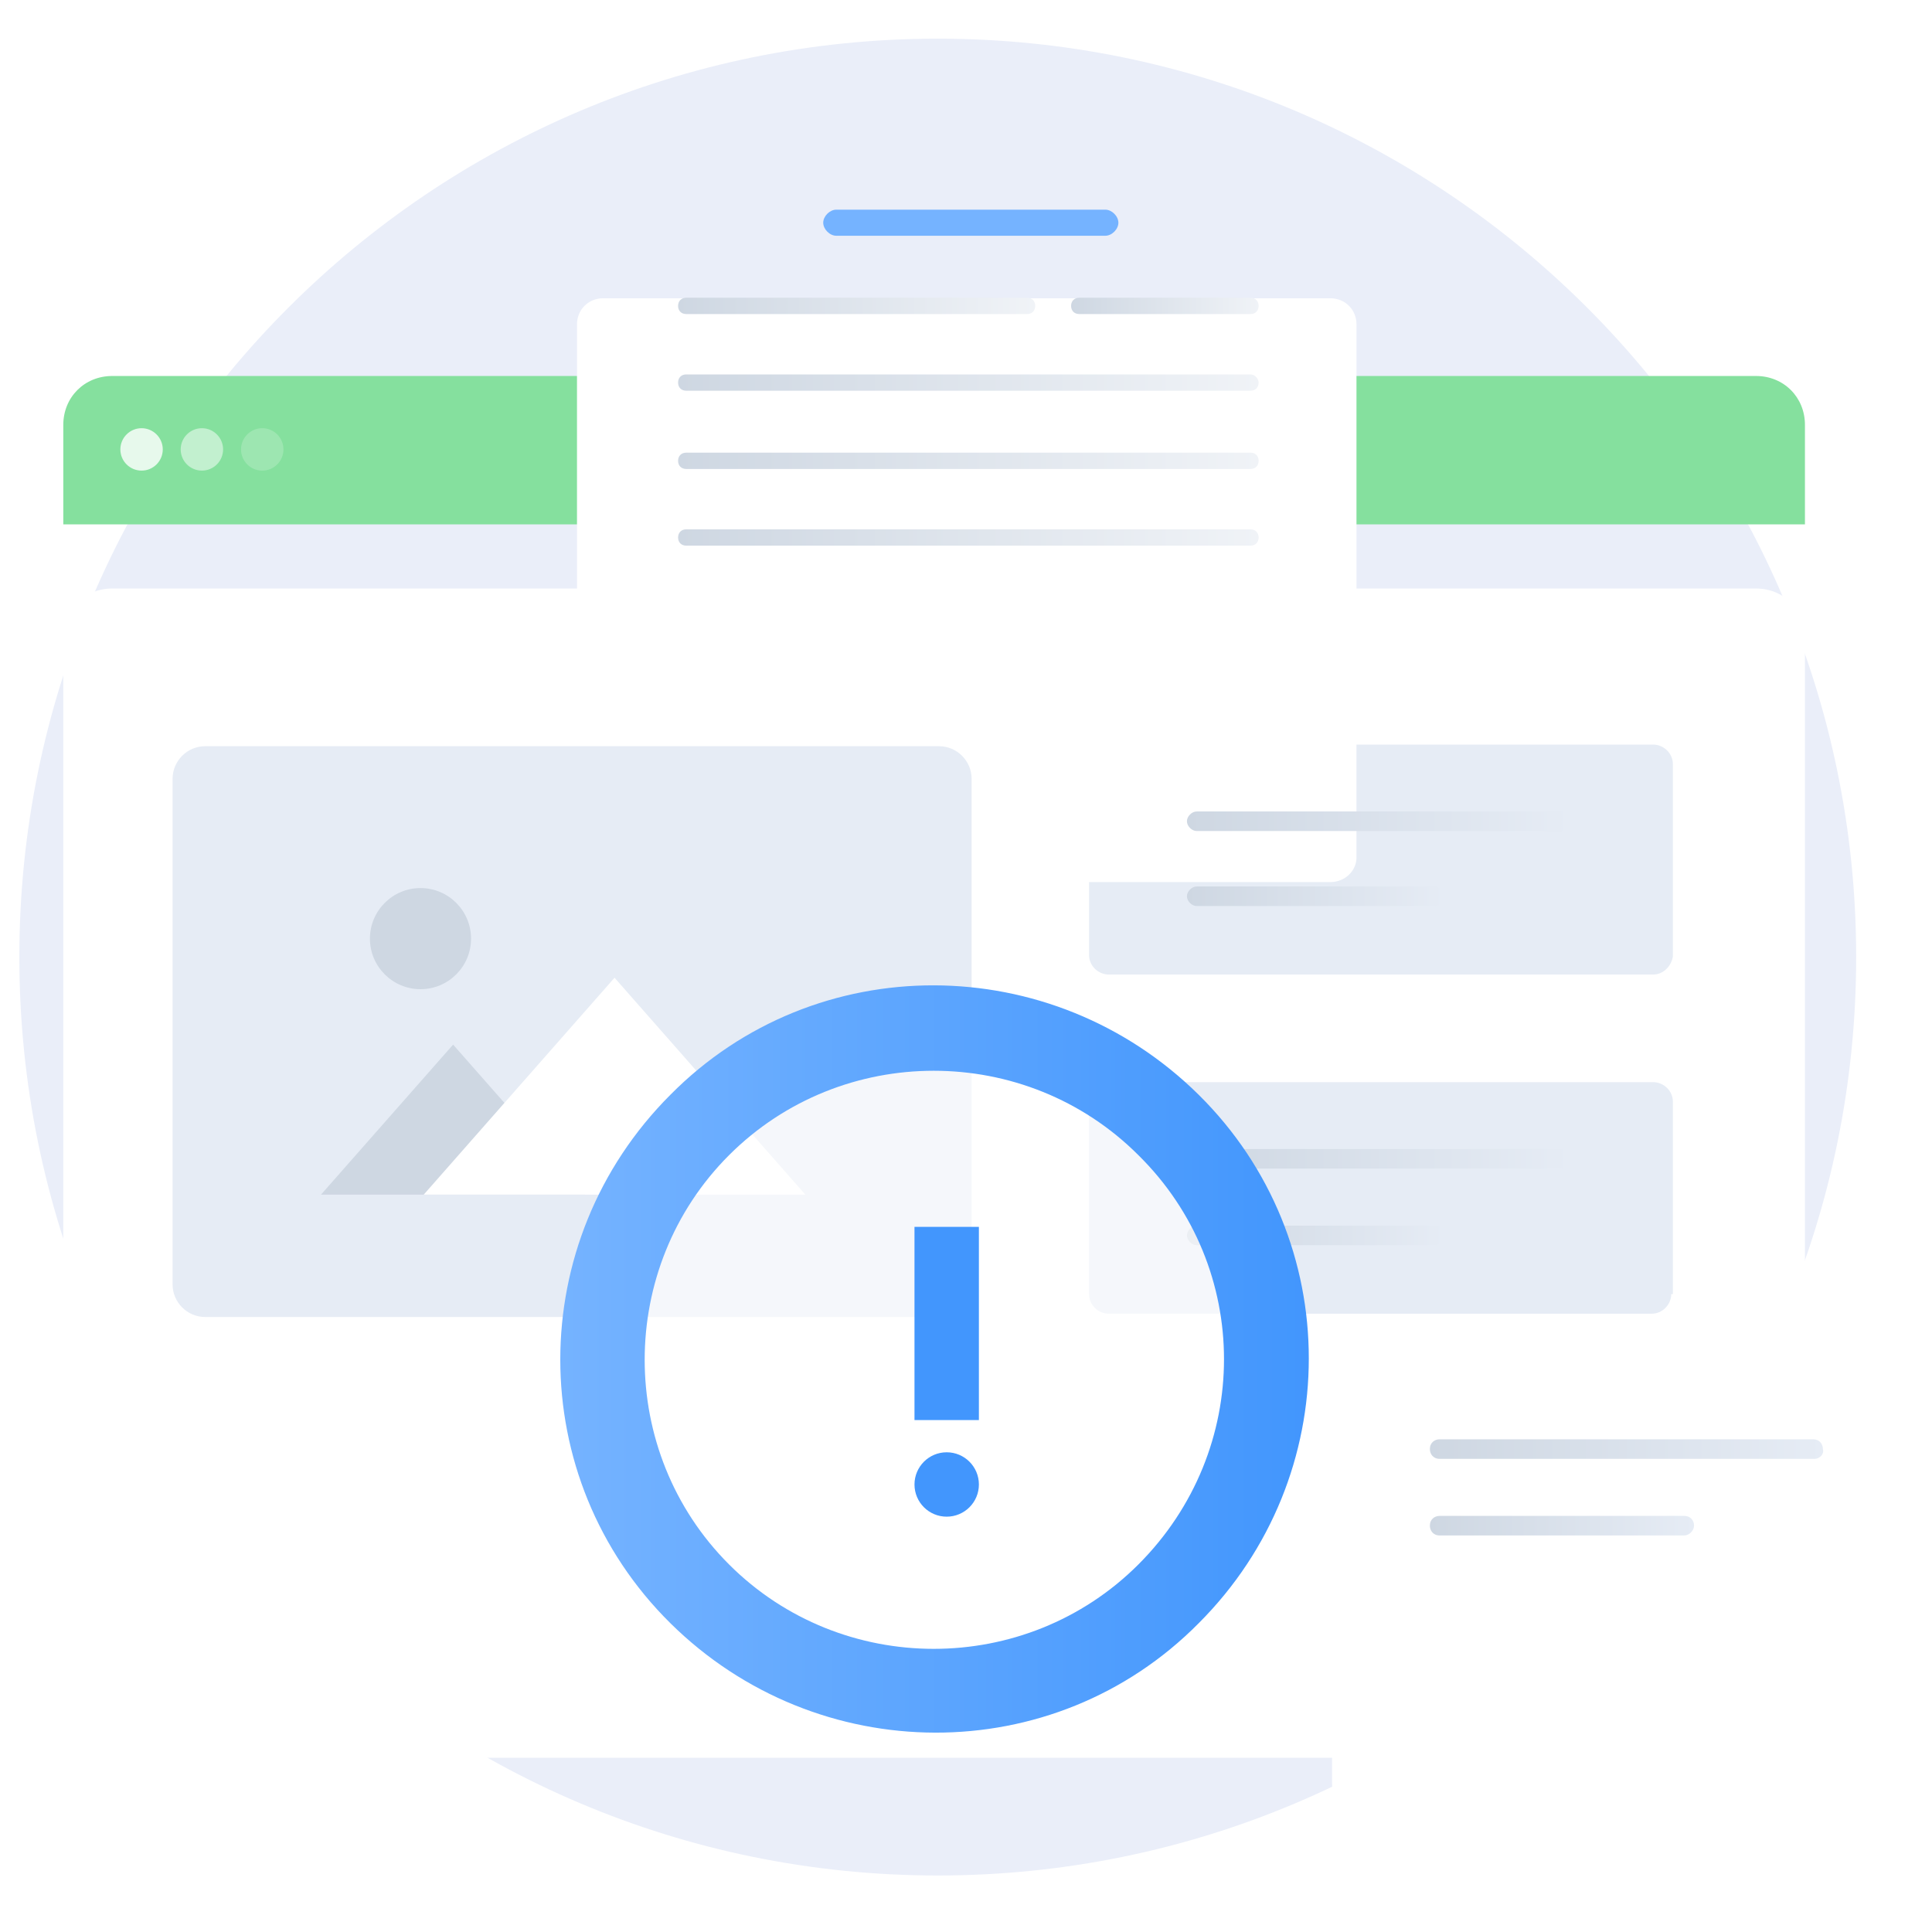 <svg width="80" height="80" viewBox="0 0 80 80" fill="none" xmlns="http://www.w3.org/2000/svg">
<path d="M38.831 77.66C59.834 77.66 76.86 60.634 76.86 39.63C76.86 18.627 59.834 1.601 38.831 1.601C17.827 1.601 0.801 18.627 0.801 39.63C0.801 60.634 17.827 77.66 38.831 77.66Z" fill="#EAEEF9"/>
<g filter="url(#filter0_d_171_63294)">
<path d="M72.713 15.569C73.861 15.569 74.739 16.447 74.739 17.595V61.96C74.739 63.108 73.861 63.986 72.713 63.986H4.647C3.499 63.986 2.621 63.108 2.621 61.96V17.595C2.621 16.447 3.499 15.569 4.647 15.569H72.713Z" fill="white"/>
</g>
<path d="M74.739 17.595V21.714H2.621V17.595C2.621 16.447 3.499 15.569 4.647 15.569H72.713C73.861 15.569 74.739 16.447 74.739 17.595Z" fill="#85E09E"/>
<path opacity="0.8" d="M5.862 19.487C6.347 19.487 6.74 19.094 6.74 18.609C6.74 18.125 6.347 17.731 5.862 17.731C5.377 17.731 4.984 18.125 4.984 18.609C4.984 19.094 5.377 19.487 5.862 19.487Z" fill="white"/>
<path opacity="0.5" d="M8.36 19.487C8.845 19.487 9.238 19.094 9.238 18.609C9.238 18.125 8.845 17.731 8.36 17.731C7.875 17.731 7.482 18.125 7.482 18.609C7.482 19.094 7.875 19.487 8.36 19.487Z" fill="white"/>
<path opacity="0.2" d="M10.859 19.487C11.344 19.487 11.737 19.094 11.737 18.609C11.737 18.125 11.344 17.731 10.859 17.731C10.374 17.731 9.981 18.125 9.981 18.609C9.981 19.094 10.374 19.487 10.859 19.487Z" fill="white"/>
<path d="M68.46 40.353H45.906C45.501 40.353 45.096 40.016 45.096 39.543V31.642C45.096 31.237 45.433 30.832 45.906 30.832H68.46C68.865 30.832 69.27 31.17 69.27 31.642V39.61C69.203 40.016 68.865 40.353 68.46 40.353Z" fill="#E6ECF5"/>
<path d="M69.203 53.588C69.203 53.993 68.865 54.398 68.392 54.398H45.906C45.501 54.398 45.096 54.061 45.096 53.588V45.62C45.096 45.215 45.433 44.81 45.906 44.81H68.46C68.865 44.81 69.27 45.147 69.27 45.62V53.588H69.203Z" fill="#E6ECF5"/>
<g filter="url(#filter1_d_171_63294)">
<path d="M55.089 27.725H24.972C24.364 27.725 23.892 27.253 23.892 26.645V4.631C23.892 4.023 24.364 3.551 24.972 3.551H55.089C55.697 3.551 56.169 4.023 56.169 4.631V26.712C56.169 27.253 55.697 27.725 55.089 27.725Z" fill="white"/>
</g>
<path d="M45.77 9.762H34.628C34.358 9.762 34.088 9.492 34.088 9.222C34.088 8.952 34.358 8.682 34.628 8.682H45.77C46.04 8.682 46.31 8.952 46.31 9.222C46.31 9.492 46.04 9.762 45.77 9.762Z" fill="#75B3FF"/>
<path d="M42.529 13.004H28.416C28.213 13.004 28.078 12.869 28.078 12.667C28.078 12.464 28.213 12.329 28.416 12.329H42.529C42.731 12.329 42.866 12.464 42.866 12.667C42.866 12.869 42.731 13.004 42.529 13.004Z" fill="url(#paint0_linear_171_63294)"/>
<path d="M51.779 13.004H44.689C44.487 13.004 44.352 12.869 44.352 12.667C44.352 12.464 44.487 12.329 44.689 12.329H51.779C51.982 12.329 52.117 12.464 52.117 12.667C52.117 12.869 51.982 13.004 51.779 13.004Z" fill="url(#paint1_linear_171_63294)"/>
<path d="M51.78 15.504H42.529H41.921H28.416C28.213 15.504 28.078 15.639 28.078 15.841C28.078 16.044 28.213 16.179 28.416 16.179H41.921H42.529H51.78C51.982 16.179 52.117 16.044 52.117 15.841C52.117 15.707 51.982 15.504 51.78 15.504Z" fill="url(#paint2_linear_171_63294)"/>
<path d="M51.78 18.744H42.529H41.921H28.416C28.213 18.744 28.078 18.879 28.078 19.082C28.078 19.284 28.213 19.419 28.416 19.419H41.921H42.529H51.78C51.982 19.419 52.117 19.284 52.117 19.082C52.117 18.879 51.982 18.744 51.78 18.744Z" fill="url(#paint3_linear_171_63294)"/>
<path d="M51.78 21.919H42.529H41.921H28.416C28.213 21.919 28.078 22.054 28.078 22.257C28.078 22.459 28.213 22.594 28.416 22.594H41.921H42.529H51.78C51.982 22.594 52.117 22.459 52.117 22.257C52.117 22.054 51.982 21.919 51.78 21.919Z" fill="url(#paint4_linear_171_63294)"/>
<g filter="url(#filter2_d_171_63294)">
<path d="M78.185 66.215H56.306C55.698 66.215 55.158 65.742 55.158 65.067V57.774C55.158 57.166 55.631 56.626 56.306 56.626H78.185C78.792 56.626 79.333 57.099 79.333 57.774V65.067C79.265 65.742 78.792 66.215 78.185 66.215Z" fill="white"/>
</g>
<path d="M75.144 60.408H59.613C59.343 60.408 59.208 60.205 59.208 60.003C59.208 59.733 59.411 59.598 59.613 59.598H75.077C75.347 59.598 75.482 59.8 75.482 60.003C75.549 60.205 75.347 60.408 75.144 60.408Z" fill="url(#paint5_linear_171_63294)"/>
<path d="M69.742 63.58H59.613C59.343 63.58 59.208 63.377 59.208 63.175C59.208 62.905 59.411 62.77 59.613 62.77H69.742C70.012 62.77 70.147 62.972 70.147 63.175C70.147 63.377 69.945 63.58 69.742 63.58Z" fill="url(#paint6_linear_171_63294)"/>
<path d="M64.678 34.411H49.553C49.35 34.411 49.148 34.208 49.148 34.006C49.148 33.803 49.35 33.601 49.553 33.601H64.678C64.881 33.601 65.084 33.803 65.084 34.006C65.084 34.208 64.881 34.411 64.678 34.411Z" fill="url(#paint7_linear_171_63294)"/>
<path d="M59.411 37.517H49.553C49.35 37.517 49.148 37.315 49.148 37.112C49.148 36.91 49.35 36.707 49.553 36.707H59.411C59.614 36.707 59.817 36.91 59.817 37.112C59.817 37.315 59.614 37.517 59.411 37.517Z" fill="url(#paint8_linear_171_63294)"/>
<path d="M64.678 48.389H49.553C49.35 48.389 49.148 48.187 49.148 47.984C49.148 47.782 49.35 47.579 49.553 47.579H64.678C64.881 47.579 65.084 47.782 65.084 47.984C65.084 48.254 64.881 48.389 64.678 48.389Z" fill="url(#paint9_linear_171_63294)"/>
<path d="M59.411 51.561H49.553C49.35 51.561 49.148 51.359 49.148 51.156C49.148 50.954 49.35 50.751 49.553 50.751H59.411C59.614 50.751 59.817 50.954 59.817 51.156C59.817 51.359 59.614 51.561 59.411 51.561Z" fill="url(#paint10_linear_171_63294)"/>
<path d="M38.883 54.534H8.496C7.753 54.534 7.146 53.926 7.146 53.183V32.25C7.146 31.507 7.753 30.899 8.496 30.899H38.883C39.626 30.899 40.233 31.507 40.233 32.25V53.183C40.233 53.926 39.626 54.534 38.883 54.534Z" fill="#E6ECF5"/>
<path d="M24.231 49.467H13.292L18.762 43.255L24.231 49.467Z" fill="#CED7E2"/>
<path d="M33.347 49.467H17.546L25.447 40.486L33.347 49.467Z" fill="white"/>
<path d="M17.412 40.96C18.568 40.96 19.505 40.023 19.505 38.867C19.505 37.711 18.568 36.773 17.412 36.773C16.256 36.773 15.318 37.711 15.318 38.867C15.318 40.023 16.256 40.96 17.412 40.96Z" fill="#CED7E2"/>
<path opacity="0.6" d="M38.884 70.537C46.231 70.537 52.186 64.581 52.186 57.234C52.186 49.888 46.231 43.932 38.884 43.932C31.537 43.932 25.581 49.888 25.581 57.234C25.581 64.581 31.537 70.537 38.884 70.537Z" fill="white"/>
<path d="M27.758 45.334C21.681 51.411 21.681 61.202 27.758 67.212C33.836 73.222 43.627 73.289 49.637 67.212C55.714 61.135 55.714 51.343 49.637 45.334C43.559 39.324 33.768 39.256 27.758 45.334ZM47.138 64.781C42.479 69.44 34.849 69.44 30.189 64.781C25.53 60.122 25.53 52.491 30.189 47.832C34.849 43.173 42.479 43.173 47.138 47.832C51.865 52.491 51.865 60.054 47.138 64.781Z" fill="url(#paint11_linear_171_63294)"/>
<g clip-path="url(#clip0_171_63294)">
<path d="M39.2 62.802C39.937 62.802 40.534 62.206 40.534 61.469C40.534 60.733 39.937 60.136 39.2 60.136C38.464 60.136 37.867 60.733 37.867 61.469C37.867 62.206 38.464 62.802 39.2 62.802Z" fill="#4296FD"/>
<path d="M37.867 50.802H40.534V58.802H37.867V50.802Z" fill="#4296FD"/>
</g>
<defs>
<filter id="filter0_d_171_63294" x="-14.979" y="6.769" width="107.318" height="83.616" filterUnits="userSpaceOnUse" color-interpolation-filters="sRGB">
<feFlood flood-opacity="0" result="BackgroundImageFix"/>
<feColorMatrix in="SourceAlpha" type="matrix" values="0 0 0 0 0 0 0 0 0 0 0 0 0 0 0 0 0 0 127 0" result="hardAlpha"/>
<feOffset dy="8.8"/>
<feGaussianBlur stdDeviation="8.8"/>
<feColorMatrix type="matrix" values="0 0 0 0 0.398 0 0 0 0 0.477 0 0 0 0 0.575 0 0 0 0.18 0"/>
<feBlend mode="normal" in2="BackgroundImageFix" result="effect1_dropShadow_171_63294"/>
<feBlend mode="normal" in="SourceGraphic" in2="effect1_dropShadow_171_63294" result="shape"/>
</filter>
<filter id="filter1_d_171_63294" x="6.292" y="-5.249" width="67.477" height="59.375" filterUnits="userSpaceOnUse" color-interpolation-filters="sRGB">
<feFlood flood-opacity="0" result="BackgroundImageFix"/>
<feColorMatrix in="SourceAlpha" type="matrix" values="0 0 0 0 0 0 0 0 0 0 0 0 0 0 0 0 0 0 127 0" result="hardAlpha"/>
<feOffset dy="8.8"/>
<feGaussianBlur stdDeviation="8.8"/>
<feColorMatrix type="matrix" values="0 0 0 0 0.398 0 0 0 0 0.477 0 0 0 0 0.575 0 0 0 0.18 0"/>
<feBlend mode="normal" in2="BackgroundImageFix" result="effect1_dropShadow_171_63294"/>
<feBlend mode="normal" in="SourceGraphic" in2="effect1_dropShadow_171_63294" result="shape"/>
</filter>
<filter id="filter2_d_171_63294" x="37.558" y="47.826" width="59.375" height="44.789" filterUnits="userSpaceOnUse" color-interpolation-filters="sRGB">
<feFlood flood-opacity="0" result="BackgroundImageFix"/>
<feColorMatrix in="SourceAlpha" type="matrix" values="0 0 0 0 0 0 0 0 0 0 0 0 0 0 0 0 0 0 127 0" result="hardAlpha"/>
<feOffset dy="8.8"/>
<feGaussianBlur stdDeviation="8.8"/>
<feColorMatrix type="matrix" values="0 0 0 0 0.398 0 0 0 0 0.477 0 0 0 0 0.575 0 0 0 0.18 0"/>
<feBlend mode="normal" in2="BackgroundImageFix" result="effect1_dropShadow_171_63294"/>
<feBlend mode="normal" in="SourceGraphic" in2="effect1_dropShadow_171_63294" result="shape"/>
</filter>
<linearGradient id="paint0_linear_171_63294" x1="28.065" y1="12.669" x2="42.872" y2="12.669" gradientUnits="userSpaceOnUse">
<stop stop-color="#CED7E2"/>
<stop offset="1" stop-color="#F0F3F7"/>
</linearGradient>
<linearGradient id="paint1_linear_171_63294" x1="44.333" y1="12.669" x2="52.151" y2="12.669" gradientUnits="userSpaceOnUse">
<stop stop-color="#CED7E2"/>
<stop offset="1" stop-color="#F0F3F7"/>
</linearGradient>
<linearGradient id="paint2_linear_171_63294" x1="28.065" y1="15.879" x2="52.151" y2="15.879" gradientUnits="userSpaceOnUse">
<stop stop-color="#CED7E2"/>
<stop offset="1" stop-color="#F0F3F7"/>
</linearGradient>
<linearGradient id="paint3_linear_171_63294" x1="28.065" y1="19.087" x2="52.151" y2="19.087" gradientUnits="userSpaceOnUse">
<stop stop-color="#CED7E2"/>
<stop offset="1" stop-color="#F0F3F7"/>
</linearGradient>
<linearGradient id="paint4_linear_171_63294" x1="28.065" y1="22.297" x2="52.151" y2="22.297" gradientUnits="userSpaceOnUse">
<stop stop-color="#CED7E2"/>
<stop offset="1" stop-color="#F0F3F7"/>
</linearGradient>
<linearGradient id="paint5_linear_171_63294" x1="59.192" y1="59.957" x2="75.55" y2="59.957" gradientUnits="userSpaceOnUse">
<stop stop-color="#CED7E2"/>
<stop offset="1" stop-color="#E6ECF5"/>
</linearGradient>
<linearGradient id="paint6_linear_171_63294" x1="59.192" y1="63.172" x2="70.167" y2="63.172" gradientUnits="userSpaceOnUse">
<stop stop-color="#CED7E2"/>
<stop offset="1" stop-color="#E6ECF5"/>
</linearGradient>
<linearGradient id="paint7_linear_171_63294" x1="49.12" y1="33.972" x2="65.075" y2="33.972" gradientUnits="userSpaceOnUse">
<stop stop-color="#CED7E2"/>
<stop offset="1" stop-color="#E6ECF5"/>
</linearGradient>
<linearGradient id="paint8_linear_171_63294" x1="49.12" y1="37.11" x2="59.825" y2="37.11" gradientUnits="userSpaceOnUse">
<stop stop-color="#CED7E2"/>
<stop offset="1" stop-color="#E6ECF5"/>
</linearGradient>
<linearGradient id="paint9_linear_171_63294" x1="49.12" y1="47.999" x2="65.075" y2="47.999" gradientUnits="userSpaceOnUse">
<stop stop-color="#CED7E2"/>
<stop offset="1" stop-color="#E6ECF5"/>
</linearGradient>
<linearGradient id="paint10_linear_171_63294" x1="49.12" y1="51.134" x2="59.825" y2="51.134" gradientUnits="userSpaceOnUse">
<stop stop-color="#CED7E2"/>
<stop offset="1" stop-color="#E6ECF5"/>
</linearGradient>
<linearGradient id="paint11_linear_171_63294" x1="23.202" y1="56.276" x2="54.175" y2="56.276" gradientUnits="userSpaceOnUse">
<stop stop-color="#75B3FF"/>
<stop offset="1" stop-color="#4296FD"/>
</linearGradient>
<clipPath id="clip0_171_63294">
<rect width="16" height="16" fill="white" transform="translate(31.201 48.801)"/>
</clipPath>
</defs>
</svg>
